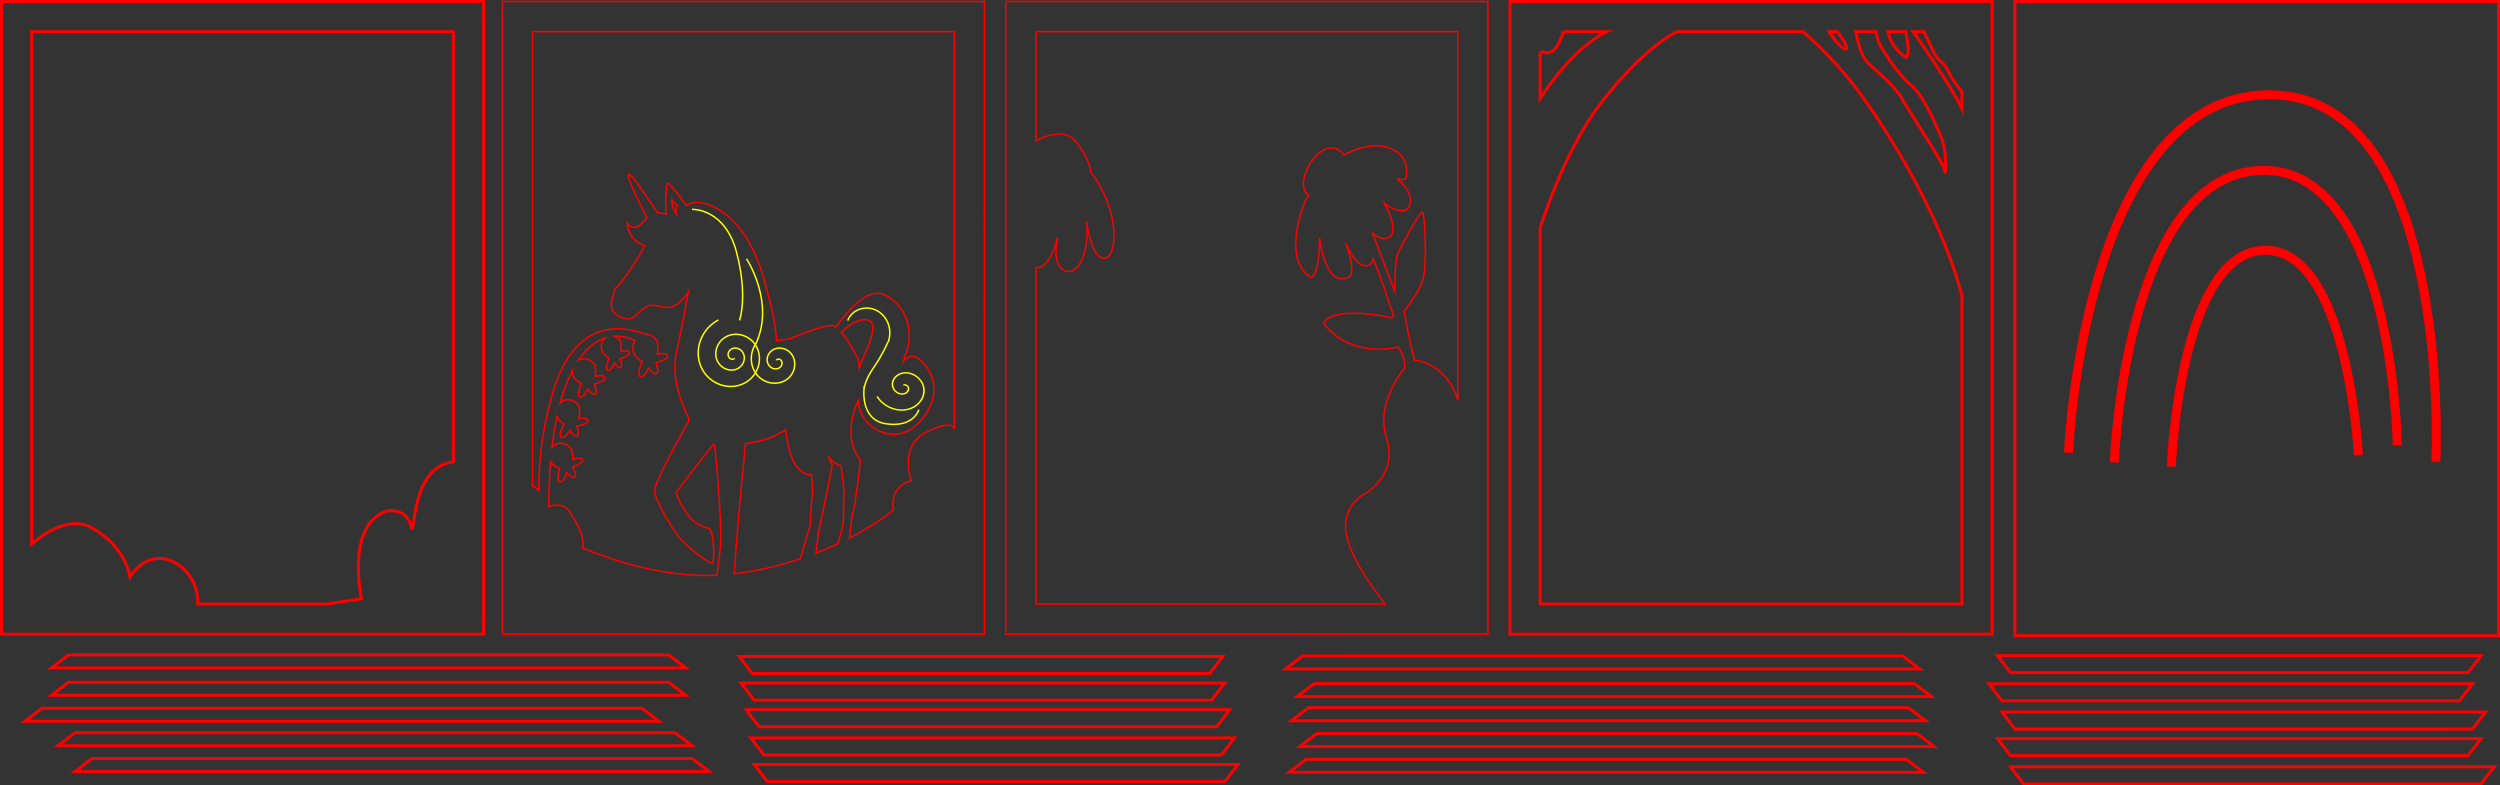 <?xml version="1.0" encoding="UTF-8" standalone="no"?>
<!-- Created with Inkscape (http://www.inkscape.org/) -->

<svg
   width="829.819mm"
   height="260.69mm"
   viewBox="0 0 829.819 260.69"
   version="1.1"
   id="svg1"
   inkscape:version="1.3.2 (091e20e, 2023-11-25, custom)"
   sodipodi:docname="diorama Justyna nowa laser.svg"
   xmlns:inkscape="http://www.inkscape.org/namespaces/inkscape"
   xmlns:sodipodi="http://sodipodi.sourceforge.net/DTD/sodipodi-0.dtd"
   xmlns="http://www.w3.org/2000/svg"
   xmlns:svg="http://www.w3.org/2000/svg">
  <rect x="0" y="0" width="829.819" height="260.69" fill="#333333" stroke="none"/>
  <sodipodi:namedview
     id="namedview1"
     pagecolor="#ffffff"
     bordercolor="#000000"
     borderopacity="0.25"
     inkscape:showpageshadow="2"
     inkscape:pageopacity="0.0"
     inkscape:pagecheckerboard="0"
     inkscape:deskcolor="#d1d1d1"
     inkscape:document-units="mm"
     inkscape:zoom="0.26373715"
     inkscape:cx="1954.5976"
     inkscape:cy="-111.85379"
     inkscape:window-width="1920"
     inkscape:window-height="991"
     inkscape:window-x="-9"
     inkscape:window-y="-9"
     inkscape:window-maximized="1"
     inkscape:current-layer="g18" />
  <defs
     id="defs1" />
  <g
     inkscape:label="plan 0"
     inkscape:groupmode="layer"
     id="g18"
     style="display:inline"
     transform="translate(661.205,-15.14)">
    <path
       d="M -660.705,15.64 V 225.64 h 160 V 15.64 Z m 10,10 h 140 V 168.457 c -14.769,1.454 -12.582,27.322 -14.092,21.214 -1.554,-6.284 -8.208,-4.859 -8.208,-4.859 -13.569,4.778 -8.218,29.05 -8.218,29.05 0,0 -4.908,0.781 -11.43,1.778 h -42.907 c 0.264,-4.759 -2.212,-11.388 -8.541,-14.201 -8.6,-3.822 -13.952,5.16 -13.952,5.16 0,0 -1.338,-9.938 -12.614,-16.245 -6.866,-3.841 -14.83,0.965 -20.037,5.311 z"
       style="display:inline;fill:none;stroke:#fe0000;stroke-linecap:square;stroke-miterlimit:6.5;stroke-opacity:1"
       id="path19" />
  </g>
  <g
     inkscape:label="plan 1 jednorozec"
     inkscape:groupmode="layer"
     id="layer1"
     style="display:inline"
     transform="translate(661.205,-15.14)">
    <path
       style="display:inline;fill:none;stroke:#fe0000;stroke-width:0.5;stroke-linecap:square;stroke-miterlimit:6.5;stroke-opacity:1"
       d="m -386.094,166.968 c 0,0 1.959,2.433 4.054,2.77 0,0 1.149,8.041 0.946,9.595 -0.203,1.554 0.067,8.582 -0.406,10.406 -0.141,0.543 -0.929,3.556 -1.548,5.886 -2.252,1.061 -4.678,2.118 -7.303,3.136 0.386,-3.239 0.783,-6.682 0.81,-6.792 0.068,-0.27 4.663,-21.961 4.527,-22.366 -0.135,-0.405 -1.081,-2.635 -1.081,-2.635 z"
       id="path11" />
    <path
       style="display:inline;fill:none;stroke:#fe0000;stroke-width:0.5;stroke-linecap:square;stroke-miterlimit:6.5;stroke-opacity:1"
       d="m -400.351,157.778 c 0,0 0.743,14.865 8.446,15.001 0,0 0.676,4.73 0.27,7.298 -0.405,2.568 -0.473,9.73 -0.878,10.406 -0.206,0.344 -1.649,5.247 -3.048,10.155 -6.45,2.147 -13.796,3.96 -21.944,4.977 0.189,-3.497 1.826,-23.547 2.086,-26.147 0.27,-2.703 1.622,-16.352 1.622,-16.893 0,-0.541 5.879,-0.135 13.447,-4.797 z"
       id="path10" />
    <path
       style="display:inline;fill:none;stroke:#fe0000;stroke-width:0.5;stroke-linecap:square;stroke-miterlimit:6.5;stroke-opacity:1"
       d="m -374.067,121.243 c 0.759,0.025 1.429,0.252 1.96,0.722 2.365,2.095 -2.567,11.892 -2.567,11.892 -0.583,1.332 -0.981,2.404 -1.304,3.387 -0.147,-1.409 -0.28,-2.524 -0.307,-2.692 -0.07,-0.422 -2.981,-5.939 -5.657,-9.106 2.522,-2.522 5.599,-4.277 7.876,-4.203 z"
       id="path9" />
    <path
       style="display:inline;fill:none;stroke:#fe0000;stroke-width:0.5;stroke-linecap:square;stroke-miterlimit:6.5;stroke-dasharray:none;stroke-opacity:1"
       d="m -438.164,81.645 c 0.191,0.621 1.863,1.672 1.863,1.672 -0.908,1.051 -0.382,2.819 -0.382,2.819 -1.816,-2.15 -1.481,-4.491 -1.481,-4.491 z"
       id="path7" />
    <path
       d="M -494.432,15.64 V 225.64 h 160 V 15.64 Z m 10,10 h 140 V 157.575 c 0,0 -2e-5,-1.399 -2.269,-1.326 -1.361,0.044 -3.54,0.617 -7.025,2.34 -9.295,4.595 -4.979,16.094 -4.979,16.094 -7.836,2.102 -5.925,9.747 -5.925,9.747 0,0 -5.202,4.439 -14.645,9.334 0.435,-3.975 0.905,-7.643 1.174,-8.374 0.669,-1.816 2.293,-14.621 2.485,-17.583 -5.762,-6.932 -2.054,-17.241 -0.643,-19.861 0.057,0.557 0.119,0.937 0.167,1.587 0.541,7.365 12.433,15.001 20.744,4.933 8.311,-10.068 2.095,-18.042 -0.811,-20.204 -2.905,-2.162 -5.135,0.676 -5.135,0.676 l 0.675,-2.163 c 3.649,-8.919 -1.216,-17.906 -7.838,-20.069 -5.988,-1.955 -13.781,8.829 -15.285,11.001 -0.301,-0.206 -0.592,-0.37 -0.856,-0.432 -2.867,-0.669 -12.805,3.727 -13.952,4.109 -0.984,0.328 -4.002,0.734 -4.96,0.86 -0.065,-3.937 -1.003,-9.716 -4.408,-21.417 -5.27,-18.108 -15.339,-23.447 -20.136,-24.326 -2.517,-0.461 -4.216,0.141 -5.299,0.82 -2.234,-3.113 -5.678,-7.413 -6.192,-7.349 -0.764,0.096 -0.669,9.27 -0.669,9.27 l 0.153,1.02 c -0.674,-0.232 -1.514,-0.389 -2.554,-0.441 -0.095,-0.005 -0.166,0.019 -0.258,0.019 -2.96,-4.102 -8.492,-12.993 -9.578,-12.869 -0.035,0.004 -0.065,0.017 -0.091,0.04 -0.78,0.71 3.407,9.174 6.041,14.376 -1.091,1.097 -1.859,2.446 -3.075,2.962 -2.23,0.946 -3.446,-1.149 -3.446,-1.149 0.06,2.234 1.597,6.279 5.774,7.409 -1.605,3.586 -6.832,11.384 -8.449,13.001 -1.816,1.816 -0.956,0.096 -2.389,5.16 -1.433,5.064 4.013,6.211 5.734,6.211 1.72,0 2.772,-2.198 5.543,-3.918 2.771,-1.72 6.02,0.955 8.982,-0.191 2.962,-1.147 5.065,-4.778 5.065,-4.778 0,0 -1.911,11.085 -4.014,20.546 -2.102,9.46 4.014,20.927 4.014,20.927 0,0 0.517,0.763 -0.294,2.182 -0.811,1.419 -10.744,19.055 -10.879,22.096 -0.135,3.041 6.352,13.717 8.987,16.622 2.635,2.905 9.663,8.176 10.271,7.568 0.608,-0.608 0.608,-9.46 -1.014,-11.419 0,0 -4.595,-0.946 -7.162,-4.527 -2.568,-3.581 -4.054,-7.027 -3.851,-7.5 0.203,-0.473 12.028,-16.015 12.501,-16.015 0.473,0 2.5,25.002 2.23,31.894 -0.12,3.06 -0.691,7.537 -1.276,11.614 -16.669,0.703 -32.968,-4.254 -44.569,-9.002 0.719,-3.804 -1.502,-7.713 -4.292,-12.072 -1.689,-2.639 -4.555,-2.5 -6.928,-1.771 0.005,-4.365 0.141,-9.409 0.6,-14.892 0.909,1.542 3.037,2.229 3.037,2.229 0,0 -1.274,4.087 0.064,4.479 1.338,0.392 2.194,-2.936 2.194,-2.936 0,0 1.88,1.978 2.739,1.343 0.859,-0.636 -0.708,-3.171 -0.708,-3.171 0,0 3.655,-1.526 3.233,-2.632 -0.422,-1.106 -3.168,0.036 -3.168,0.036 -0.048,0.329 0.098,-1.913 -0.569,-3.501 -0.619,-1.474 -3.059,-2.314 -4.621,-1.753 -0.744,0.267 -1.318,0.692 -1.747,1.203 0.4,-3.438 0.932,-6.901 1.642,-10.261 0.654,1.545 2.381,2.554 2.381,2.554 0,0 -2.146,3.705 -0.928,4.383 1.218,0.678 2.789,-2.379 2.789,-2.379 0,0 1.396,2.345 2.375,1.915 0.978,-0.43 0.01,-3.249 0.01,-3.249 0,0 3.902,-0.681 3.736,-1.853 -0.167,-1.171 -3.097,-0.665 -3.097,-0.665 -0.12,0.31 0.519,-1.844 0.219,-3.54 -0.261,-1.476 -2.205,-2.762 -3.805,-2.751 -0.107,7.5e-4 -0.212,0.007 -0.315,0.02 -0.944,0.116 -1.701,0.508 -2.278,1.048 1.039,-3.835 2.347,-7.438 3.987,-10.598 -0.009,0.414 0.023,0.823 0.13,1.2 0.532,1.877 2.894,2.955 2.894,2.955 0,0 -1.767,3.899 -0.488,4.453 1.279,0.554 2.539,-2.644 2.539,-2.644 0,0 1.622,2.194 2.553,1.669 0.931,-0.525 -0.313,-3.234 -0.313,-3.234 0,0 3.815,-1.066 3.533,-2.215 -0.282,-1.149 -3.148,-0.354 -3.148,-0.354 -0.088,0.321 0.333,-1.886 -0.134,-3.544 -0.379,-1.347 -2.201,-2.383 -3.735,-2.377 -0.219,8.9e-4 -0.433,0.023 -0.635,0.069 -0.388,0.087 -0.736,0.223 -1.052,0.391 2.88,-4.25 5.913,-6.42 8.789,-7.358 -1.158,1.003 -1.521,2.707 -1.173,4.021 0.452,1.708 2.462,2.69 2.462,2.69 0,0 -1.503,3.549 -0.415,4.052 1.088,0.504 2.16,-2.407 2.16,-2.407 0,0 1.38,1.997 2.172,1.519 0.792,-0.478 -0.266,-2.943 -0.266,-2.943 0,0 3.246,-0.97 3.006,-2.016 -0.24,-1.046 -2.678,-0.322 -2.678,-0.322 -0.075,0.292 0.283,-1.717 -0.114,-3.226 -0.23,-0.872 -1.081,-1.6 -2.023,-1.946 2.599,-0.122 4.933,0.608 6.753,1.475 -0.652,1.119 -0.837,2.481 -0.567,3.623 0.498,2.105 2.976,3.386 2.976,3.386 0,0 -2.024,4.274 -0.681,4.934 1.343,0.66 2.8,-2.852 2.8,-2.852 0,0 1.649,2.496 2.659,1.945 1.01,-0.551 -0.216,-3.606 -0.216,-3.606 0,0 4.103,-1.052 3.844,-2.339 -0.259,-1.287 -3.341,-0.503 -3.341,-0.503 -0.106,0.353 0.423,-2.086 -0.015,-3.945 -0.358,-1.521 -2.285,-2.739 -3.927,-2.769 -3.402,-1.211 -6.483,-1.767 -9.272,-1.77 -11.625,-0.015 -18.158,9.57 -21.579,21.354 -4.02,13.849 -4.664,25.495 -4.578,32.336 -0.406,-0.416 -0.839,-0.804 -1.315,-1.136 -0.282,-0.196 -0.531,-0.243 -0.766,-0.228 z"
       style="display:inline;fill:none;stroke:#fe0000;stroke-width:0.5;stroke-linecap:square;stroke-miterlimit:6.5;stroke-opacity:1"
       id="path16"
       sodipodi:insensitive="true" />
  </g>
  <g
     inkscape:label="plan 2"
     inkscape:groupmode="layer"
     id="g1"
     style="display:inline"
     transform="translate(661.205,-15.14)">
    <path
       d="M -327.334,15.64 V 225.64 h 160 V 15.64 Z m 10,10 h 140 V 147.927 c -4.064,-12.772 -14.295,-13.253 -14.347,-13.255 -1.443,-4.842 -3.462,-16.287 -3.462,-16.287 0,0 4.73,-5.676 6.217,-10.338 1.487,-4.662 0.675,-22.434 -0.135,-22.569 -0.811,-0.135 -7.095,11.217 -8.176,13.852 -1.081,2.635 -1.014,12.568 -1.014,12.568 l -7.364,-19.339 c 1.701,1.366 3.981,2.587 5.743,1.163 3.176,-2.568 -1.892,-11.149 -1.892,-11.149 0,0 6.825,5.203 8.447,0.743 1.622,-4.46 -4.189,-8.919 -4.189,-8.919 0,0 2.973,1.216 3.176,-0.743 0.203,-1.96 0.406,-6.419 -4.595,-8.919 -1.563,-0.781 -3.29,-1.134 -5.061,-1.175 -3.896,-0.09 -8.002,1.327 -11.021,2.999 -0.026,0.015 -0.058,0.045 -0.085,0.06 -0.235,-0.35 -0.51,-0.689 -0.861,-1.007 -1.079,-0.976 -2.171,-1.363 -3.218,-1.372 -3.741,-0.033 -6.917,4.751 -6.917,4.751 -1.216,1.824 -4.46,8.446 -0.811,10.879 -0.473,0 -9.46,20.069 0.338,27.028 0,0 3.108,2.5 3.379,-12.771 0,0 1.689,16.285 9.324,13.176 0,0 3.514,-4.5e-4 -0.743,-11.555 0,0 4.054,9.73 7.973,7.23 0.655,-0.418 1.036,-1.064 1.245,-1.829 1.976,4.508 5.765,15.764 6.458,17.843 0.811,2.432 -0.811,1.486 -0.811,1.486 -20.947,-3.987 -22.096,2.027 -22.096,2.027 9.257,12.027 24.731,7.838 24.731,7.838 0,0 2.45,3.145 2.159,6.955 -0.169,0.195 -9.913,11.495 -6.029,23.337 3.918,11.945 -6.88,18.252 -6.88,18.252 0,0 -9.174,4.11 -6.116,15.194 2.131,7.724 8.744,16.741 12.598,21.558 h -115.963 V 103.962 c 4.024,0.507 6.363,-6.919 7.176,-10.081 -0.61,2.868 -1.485,9.238 2.307,11.056 4.735,2.27 8.408,-6.917 7.261,-16.382 0.48,3.261 2.179,12.608 5.983,12.328 4.45,-0.327 5.254,-16.045 -4.517,-28.575 -0.212,-2.772 -2.412,-7.246 -5.348,-10.549 -4.32,-4.86 -12.839,0.122 -12.856,0.132 -2e-5,10e-6 -0.006,0.003 -0.006,0.003 v -0.068 z"
       style="display:inline;fill:none;stroke:#fe0000;stroke-width:0.5;stroke-linecap:square;stroke-miterlimit:6.5;stroke-opacity:1"
       id="path5" />
  </g>
  <g
     inkscape:label="plan 3"
     inkscape:groupmode="layer"
     id="g2"
     style="display:inline"
     transform="translate(661.205,-15.14)">
    <path
       d="M -159.985,15.64 V 225.64 H 0.014 V 15.64 Z m 18.032,10 h 14.124 c -9.478,4.559 -17.7,15.393 -22.156,22.146 V 45.999 32.796 c 1.347,-0.949 1.086,-0.092 2.387,-0.092 1.622,0 3.379,-1.757 4.46,-4.73 0.253,-0.696 0.685,-1.506 1.185,-2.334 z m 37.308,0 h 41.932 c 2.1,1.814 9.348,8.282 16.667,17.552 8.042,10.186 28.445,40.929 36.061,70.035 V 215.641 H -149.985 V 90.693 c 4.662,-13.967 11.576,-30.555 20.902,-42.312 11.072,-13.957 19.336,-20.014 24.438,-22.74 z m 50.553,0 h 2.811 c 1.899,2.644 3.629,5.394 2.878,5.735 -1.486,0.676 -5.676,-5.676 -5.676,-5.676 z m 8.832,0 h 6.796 c 0.192,1.048 0.397,2.02 0.602,2.739 0.811,2.838 7.027,11.893 11.081,15.136 4.054,3.243 8.379,13.379 10.136,17.839 1.757,4.459 1.216,13.109 0.946,10.541 -0.27,-2.568 -11.217,-18.785 -14.055,-23.785 -2.838,-5 -8.379,-9.055 -11.622,-12.298 -1.905,-1.905 -3.137,-6.538 -3.885,-10.172 z m 10.728,0 h 5.862 c 0.821,3.679 1.329,7.553 0.133,8.55 -3.907,-2.539 -5.434,-5.82 -5.995,-8.55 z m 8.344,0 h 3.52 c 1.115,2.146 2.204,4.355 2.916,5.983 1.892,4.324 3.109,2.973 5.136,7.027 1.624,3.247 3.705,5.862 4.632,6.991 v 5.567 C -13.532,43.733 -24.449,28.115 -26.189,25.641 Z"
       style="display:inline;fill:none;stroke:#fe0000;stroke-linecap:square;stroke-miterlimit:6.5;stroke-opacity:1"
       id="path68" />
  </g>
  <path
     style="display:inline;fill:none;stroke:#ffff00;stroke-width:0.5;stroke-linecap:square;stroke-miterlimit:6.5;stroke-dasharray:none;stroke-opacity:1"
     d="m -431.252,84.636 c 0,0 10.703,-0.287 14.525,14.238 3.822,14.525 1.046,22.395 1.046,22.395"
     id="path35"
     sodipodi:nodetypes="csc"
     transform="translate(661.205,-15.14)" />
  <path
     style="display:inline;fill:none;stroke:#ffff00;stroke-width:0.5;stroke-linecap:square;stroke-miterlimit:6.5;stroke-dasharray:none;stroke-opacity:1"
     d="m -413.287,101.263 c 0,0 9.298,14.274 3.044,27.812"
     id="path36"
     sodipodi:nodetypes="cc"
     transform="translate(661.205,-15.14)" />
  <path
     sodipodi:type="spiral"
     style="display:inline;fill:none;fill-rule:evenodd;stroke:#ffff00;stroke-width:0.5;stroke-dasharray:none;stroke-opacity:1"
     id="path40"
     sodipodi:cx="-402.38538"
     sodipodi:cy="136.69617"
     sodipodi:expansion="1.65"
     sodipodi:revolution="2.4000001"
     sodipodi:radius="9.3338537"
     sodipodi:argument="-17.224388"
     sodipodi:t0="0.18000001"
     d="m -402.586,136.183 c 0.327,-0.429 0.976,-0.258 1.291,0.087 0.623,0.682 0.298,1.742 -0.376,2.252 -1.114,0.842 -2.685,0.319 -3.416,-0.768 -1.087,-1.618 -0.325,-3.789 1.251,-4.764 2.191,-1.356 5.041,-0.319 6.285,1.816 1.648,2.828 0.302,6.432 -2.458,7.969 -3.525,1.963 -7.956,0.276 -9.806,-3.171 -1.95,-3.632 -0.781,-8.189 2.361,-10.744"
     transform="rotate(-16.17,-130.771,-2196.13)" />
  <path
     sodipodi:type="spiral"
     style="display:inline;fill:none;fill-rule:evenodd;stroke:#ffff00;stroke-width:0.5;stroke-dasharray:none;stroke-opacity:1"
     id="path41"
     sodipodi:cx="-423.87296"
     sodipodi:cy="136.49344"
     sodipodi:expansion="1.65"
     sodipodi:revolution="3.0999999"
     sodipodi:radius="12.974339"
     sodipodi:argument="-16.640026"
     sodipodi:t0="0.19"
     d="m -423.093,136.188 c 0.499,0.492 0.26,1.308 -0.233,1.704 -0.861,0.69 -2.109,0.285 -2.697,-0.557 -0.905,-1.296 -0.295,-3.062 0.967,-3.865 1.795,-1.142 4.154,-0.294 5.194,1.455 1.401,2.354 0.282,5.375 -2.014,6.674 -2.97,1.679 -6.719,0.261 -8.297,-2.641 -1.978,-3.639 -0.231,-8.18 3.33,-10.056 4.36,-2.296 9.753,-0.194 11.946,4.08 2.632,5.132 0.148,11.434 -4.888,13.962 -5.951,2.986 -13.22,0.096 -16.1,-5.752 -0.132,-0.268 -0.255,-0.541 -0.368,-0.818"
     transform="rotate(84.672,-80.138,493.566)" />
  <path
     sodipodi:type="spiral"
     style="display:inline;fill:none;fill-rule:evenodd;stroke:#ffff00;stroke-width:0.566;stroke-dasharray:none;stroke-opacity:1"
     id="path42"
     sodipodi:cx="-378.26254"
     sodipodi:cy="97.707687"
     sodipodi:expansion="1.63"
     sodipodi:revolution="2.0949602"
     sodipodi:radius="10.500749"
     sodipodi:argument="-17.276396"
     sodipodi:t0="0.18043295"
     d="m -378.708,97.243 c 0.138,-0.663 0.983,-0.786 1.51,-0.555 1.093,0.481 1.235,1.915 0.697,2.857 -0.912,1.595 -3.088,1.754 -4.524,0.812 -2.167,-1.422 -2.338,-4.477 -0.907,-6.479 2.006,-2.806 6.062,-2.984 8.697,-0.987 3.508,2.659 3.688,7.831 1.054,11.161 -2.843,3.593 -8.008,4.386 -12.001,2.329"
     transform="matrix(0.779,0.487,-0.492,0.693,642.734,244.948)" />
  <path
     sodipodi:type="spiral"
     style="display:inline;fill:none;fill-rule:evenodd;stroke:#ffff00;stroke-width:0.5;stroke-dasharray:none;stroke-opacity:1"
     id="path43"
     sodipodi:cx="-385.10617"
     sodipodi:cy="107.31371"
     sodipodi:expansion="1.63"
     sodipodi:revolution="2.0999999"
     sodipodi:radius="9.1762333"
     sodipodi:argument="-11.770207"
     sodipodi:t0="0.76899999"
     d="m -385.421,101.342 c 3.702,-0.797 7.173,1.989 7.866,5.574 0.825,4.268 -2.13,8.35 -6.213,9.476"
     transform="rotate(-57.581,-47.415,-502.827)" />
  <path
     style="display:inline;fill:none;stroke:#ffff00;stroke-width:0.5;stroke-linecap:square;stroke-miterlimit:6.5;stroke-dasharray:none;stroke-opacity:1"
     d="m -366.224,128.211 c -4.549,9.872 -6.445,9.416 -8.144,15.514"
     id="path45"
     transform="translate(661.205,-15.14)" />
  <path
     style="display:inline;fill:none;stroke:#ffff00;stroke-width:0.5;stroke-linecap:square;stroke-miterlimit:6.5;stroke-dasharray:none;stroke-opacity:1"
     d="m -374.368,143.725 c 0,0 -0.046,0.311 -0.08,0.835 -0.065,1.018 -0.081,2.839 0.39,4.73 0.713,2.863 2.544,5.886 7.012,6.529 8.937,1.285 10.744,-4.46 10.744,-4.46"
     id="path46"
     sodipodi:nodetypes="csssc"
     transform="translate(661.205,-15.14)" />
  <g
     inkscape:label="plan 4"
     inkscape:groupmode="layer"
     id="g3"
     style="display:inline"
     transform="translate(661.205,-15.14)">
    <path
       style="color:#000000;fill:#ff0000;stroke-linecap:square;stroke-miterlimit:6.5;-inkscape-stroke:none;stroke:#fe0000;stroke-opacity:1"
       d="m 90.109,97.225 c -7.309,0.287 -12.959,5.113 -17.211,11.906 -4.252,6.793 -7.221,15.626 -9.33,24.402 -4.218,17.553 -4.961,34.922 -4.961,34.922 l -0.043,1 1.998,0.084 0.043,-0.998 c 0,0 0.746,-17.228 4.906,-34.541 2.08,-8.657 5.023,-17.324 9.082,-23.809 4.059,-6.485 9.12,-10.715 15.596,-10.969 6.484,-0.254 11.542,3.478 15.664,9.5 4.122,6.022 7.164,14.278 9.344,22.594 4.359,16.632 5.307,33.453 5.307,33.453 l 0.057,0.998 1.996,-0.111 -0.057,-0.998 c 0,0 -0.944,-16.965 -5.369,-33.848 -2.212,-8.441 -5.285,-16.875 -9.627,-23.219 -4.342,-6.344 -10.094,-10.653 -17.395,-10.367 z"
       id="path69" />
    <path
       style="color:#000000;fill:#ff0000;stroke-linecap:square;stroke-miterlimit:6.5;-inkscape-stroke:none;stroke:#fe0000;stroke-opacity:1"
       d="M 88.473,70.738 C 77.109,71.366 68.319,77.87 61.656,87.084 54.994,96.298 50.366,108.247 47.121,120.09 40.63,143.776 39.688,167.105 39.688,167.105 l -0.039,1 1.998,0.08 0.041,-0.998 c 0,0 0.948,-23.16 7.363,-46.57 3.208,-11.705 7.789,-23.458 14.227,-32.361 6.438,-8.903 14.64,-14.933 25.305,-15.521 10.667,-0.589 18.678,4.479 24.918,12.605 6.24,8.126 10.586,19.311 13.557,30.605 5.941,22.589 6.42,45.545 6.42,45.545 l 0.019,1 2,-0.041 -0.019,-1 c 0,0 -0.467,-23.126 -6.486,-46.012 -3.009,-11.443 -7.399,-22.845 -13.904,-31.316 -6.505,-8.471 -15.252,-14.01 -26.613,-13.383 z"
       id="path70" />
    <path
       style="color:#000000;fill:#ff0000;fill-opacity:1;stroke-linecap:square;stroke-miterlimit:6.5;-inkscape-stroke:none;stroke:#fe0000;stroke-opacity:1"
       d="M 91.693,45.6 C 76.17,45.738 64.116,53.341 54.928,64.521 45.739,75.702 39.332,90.457 34.832,105.162 25.833,134.571 24.484,163.857 24.484,163.857 l -0.047,0.998 1.998,0.094 0.047,-1 c 0,0 1.355,-29.096 10.262,-58.203 C 41.198,91.193 47.544,76.656 56.473,65.791 65.402,54.926 76.827,47.732 91.711,47.6 c 14.873,-0.132 25.595,7.08 33.535,18.148 7.94,11.068 12.981,26.003 16.123,40.992 6.285,29.979 5.014,60.094 5.014,60.094 l -0.043,0.998 1.998,0.086 0.043,-1 c 0,0 1.296,-30.293 -5.055,-60.588 C 140.151,91.183 135.072,76.015 126.871,64.582 118.67,53.149 107.228,45.462 91.693,45.6 Z"
       id="path71" />
    <rect
       style="fill:none;stroke:#fe0000;stroke-width:1;stroke-linecap:square;stroke-miterlimit:6.5;stroke-dasharray:none;stroke-opacity:1"
       id="rect17"
       width="160.5"
       height="210.5"
       x="7.613"
       y="15.641" />
  </g>
  <g
     inkscape:label="plan 4 copy"
     inkscape:groupmode="layer"
     id="g50"
     style="display:inline"
     transform="translate(661.205,-15.14)">
    <path
       d="m 1.82,260.309 4.321,5.659 H 157.999 l 4.321,-5.659 z"
       style="fill:none;stroke:#fe0000;stroke-width:1;stroke-linecap:square;stroke-miterlimit:6.5;stroke-opacity:1"
       id="path59" />
    <path
       d="m -644.108,236.84 h 210.5 l -5.659,-4.321 h -199.183 z"
       style="fill:none;stroke:#fe0000;stroke-width:1;stroke-linecap:square;stroke-miterlimit:6.5;stroke-opacity:1"
       id="path63" />
    <path
       d="m 3.303,251.476 4.321,5.659 H 159.482 l 4.321,-5.659 z"
       style="fill:none;stroke:#fe0000;stroke-width:1;stroke-linecap:square;stroke-miterlimit:6.5;stroke-opacity:1"
       id="path64" />
    <path
       d="m -1.017,242.113 4.321,5.659 H 155.162 l 4.321,-5.659 z"
       style="fill:none;stroke:#fe0000;stroke-width:1;stroke-linecap:square;stroke-miterlimit:6.5;stroke-opacity:1"
       id="path65" />
    <path
       d="m 1.82,232.75 4.321,5.659 H 157.999 l 4.321,-5.659 z"
       style="fill:none;stroke:#fe0000;stroke-width:1;stroke-linecap:square;stroke-miterlimit:6.5;stroke-opacity:1"
       id="path66" />
    <path
       d="m -410.817,268.912 4.321,5.659 H -254.638 l 4.321,-5.659 z"
       style="fill:none;stroke:#fe0000;stroke-width:1;stroke-linecap:square;stroke-miterlimit:6.5;stroke-opacity:1"
       id="path67" />
    <path
       d="m -411.963,260.079 4.321,5.659 h 151.858 l 4.321,-5.659 z"
       style="fill:none;stroke:#fe0000;stroke-width:1;stroke-linecap:square;stroke-miterlimit:6.5;stroke-opacity:1"
       id="path72" />
    <path
       d="m -413.554,250.716 4.321,5.659 h 151.858 l 4.321,-5.659 z"
       style="fill:none;stroke:#fe0000;stroke-width:1;stroke-linecap:square;stroke-miterlimit:6.5;stroke-opacity:1"
       id="path73" />
    <path
       d="m -415.229,241.882 4.321,5.659 h 151.858 l 4.321,-5.659 z"
       style="fill:none;stroke:#fe0000;stroke-width:1;stroke-linecap:square;stroke-miterlimit:6.5;stroke-opacity:1"
       id="path74" />
    <path
       d="m -415.846,233.049 4.321,5.659 h 151.858 l 4.321,-5.659 z"
       style="fill:none;stroke:#fe0000;stroke-width:1;stroke-linecap:square;stroke-miterlimit:6.5;stroke-opacity:1"
       id="path75" />
    <path
       d="m -644.108,245.924 h 210.5 l -5.659,-4.321 h -199.183 z"
       style="fill:none;stroke:#fe0000;stroke-width:1;stroke-linecap:square;stroke-miterlimit:6.5;stroke-opacity:1"
       id="path76" />
    <path
       d="m -652.975,254.565 h 210.5 l -5.659,-4.321 h -199.183 z"
       style="fill:none;stroke:#fe0000;stroke-width:1;stroke-linecap:square;stroke-miterlimit:6.5;stroke-opacity:1"
       id="path77" />
    <path
       d="m -641.98,262.677 h 210.5 l -5.659,-4.321 h -199.183 z"
       style="fill:none;stroke:#fe0000;stroke-width:1;stroke-linecap:square;stroke-miterlimit:6.5;stroke-opacity:1"
       id="path78" />
    <path
       d="m -234.508,237.186 h 210.5 l -5.659,-4.321 H -228.85 Z"
       style="fill:none;stroke:#fe0000;stroke-width:1;stroke-linecap:square;stroke-miterlimit:6.5;stroke-opacity:1"
       id="path79" />
    <path
       d="m -230.635,246.357 h 210.5 l -5.659,-4.321 H -224.977 Z"
       style="fill:none;stroke:#fe0000;stroke-width:1;stroke-linecap:square;stroke-miterlimit:6.5;stroke-opacity:1"
       id="path80" />
    <path
       d="m -232.565,254.382 h 210.5 l -5.659,-4.321 H -226.906 Z"
       style="fill:none;stroke:#fe0000;stroke-width:1;stroke-linecap:square;stroke-miterlimit:6.5;stroke-opacity:1"
       id="path81" />
    <path
       d="m -229.757,262.936 h 210.5 l -5.659,-4.321 H -224.098 Z"
       style="fill:none;stroke:#fe0000;stroke-width:1;stroke-linecap:square;stroke-miterlimit:6.5;stroke-opacity:1"
       id="path82" />
    <path
       d="m -233.298,271.49 h 210.5 l -5.659,-4.321 H -227.64 Z"
       style="fill:none;stroke:#fe0000;stroke-width:1;stroke-linecap:square;stroke-miterlimit:6.5;stroke-opacity:1"
       id="path83" />
    <path
       d="m -636.321,271.231 h 210.5 l -5.659,-4.321 h -199.183 z"
       style="fill:none;stroke:#fe0000;stroke-width:1;stroke-linecap:square;stroke-miterlimit:6.5;stroke-opacity:1"
       id="path84" />
    <path
       d="m 6.141,269.672 4.321,5.659 H 162.32 l 4.321,-5.659 z"
       style="fill:none;stroke:#fe0000;stroke-width:1;stroke-linecap:square;stroke-miterlimit:6.5;stroke-opacity:1"
       id="path85" />
  </g>
</svg>
